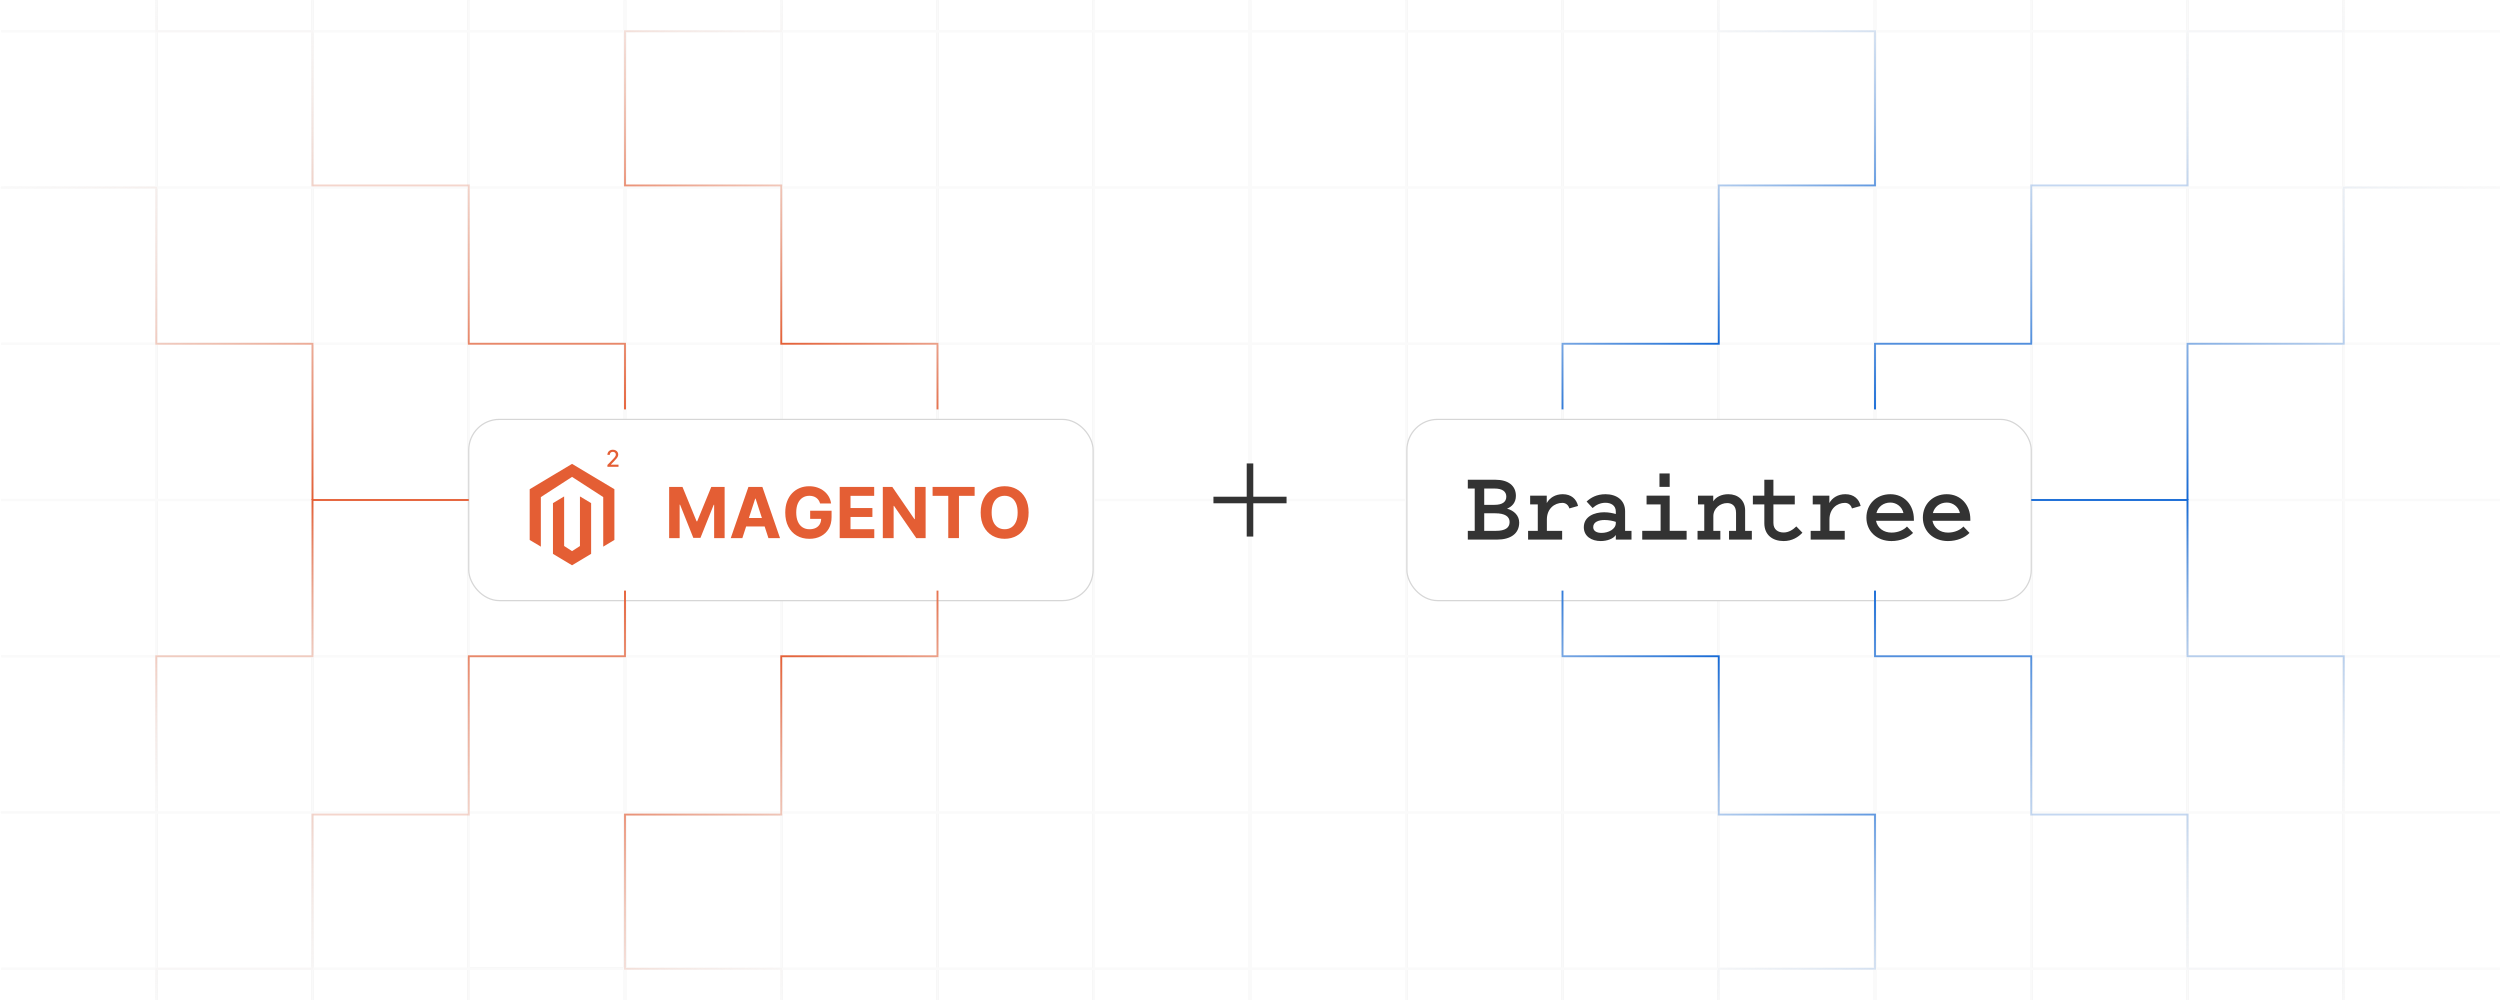 <?xml version="1.0" encoding="UTF-8"?><svg id="Layer_1" xmlns="http://www.w3.org/2000/svg" xmlns:xlink="http://www.w3.org/1999/xlink" viewBox="0 0 1000 400"><defs><filter id="drop-shadow-1" filterUnits="userSpaceOnUse"><feOffset dx="0" dy="4"/><feGaussianBlur result="blur" stdDeviation="5"/><feFlood flood-color="#333" flood-opacity=".09"/><feComposite in2="blur" operator="in"/><feComposite in="SourceGraphic"/></filter><filter id="drop-shadow-2" filterUnits="userSpaceOnUse"><feOffset dx="0" dy="4"/><feGaussianBlur result="blur-2" stdDeviation="5"/><feFlood flood-color="#333" flood-opacity=".09"/><feComposite in2="blur-2" operator="in"/><feComposite in="SourceGraphic"/></filter><linearGradient id="linear-gradient" x1="290.784" y1="274.446" x2="350.673" y2="378.177" gradientUnits="userSpaceOnUse"><stop offset="0" stop-color="#e45e34"/><stop offset="1" stop-color="#ececec" stop-opacity=".1"/></linearGradient><linearGradient id="linear-gradient-2" x1="156.25" y1="236.242" x2="156.25" y2="400" xlink:href="#linear-gradient"/><linearGradient id="linear-gradient-3" x1="290.784" y1="44.957" x2="350.674" y2="148.688" gradientTransform="translate(-0 170.511) scale(1 -1)" xlink:href="#linear-gradient"/><linearGradient id="linear-gradient-4" x1="156.25" y1="6.753" x2="156.25" y2="170.511" gradientTransform="translate(-0 170.511) scale(1 -1)" xlink:href="#linear-gradient"/><linearGradient id="linear-gradient-5" x1="93.75" y1="199.625" x2="93.75" y2="325.375" xlink:href="#linear-gradient"/><linearGradient id="linear-gradient-6" x1="33.322" y1="55.387" x2="118.954" y2="203.707" gradientUnits="userSpaceOnUse"><stop offset="0" stop-color="#ececec" stop-opacity=".1"/><stop offset="1" stop-color="#e45e34"/></linearGradient><linearGradient id="linear-gradient-7" x1="553.214" y1="274.446" x2="613.103" y2="378.177" gradientTransform="translate(1262.429) rotate(-180) scale(1 -1)" gradientUnits="userSpaceOnUse"><stop offset="0" stop-color="#1368d5"/><stop offset="1" stop-color="#ececec" stop-opacity=".1"/></linearGradient><linearGradient id="linear-gradient-8" x1="418.679" y1="236.242" x2="418.679" y2="400" xlink:href="#linear-gradient-7"/><linearGradient id="linear-gradient-9" x1="553.214" y1="44.957" x2="613.103" y2="148.688" gradientTransform="translate(1262.429 170.511) rotate(-180)" xlink:href="#linear-gradient-7"/><linearGradient id="linear-gradient-10" x1="418.679" y1="6.753" x2="418.679" y2="170.511" gradientTransform="translate(1262.429 170.511) rotate(-180)" xlink:href="#linear-gradient-7"/><linearGradient id="linear-gradient-11" x1="356.179" y1="199.625" x2="356.179" y2="325.375" xlink:href="#linear-gradient-7"/><linearGradient id="linear-gradient-12" x1="295.751" y1="55.387" x2="381.384" y2="203.707" gradientTransform="translate(1262.429) rotate(-180) scale(1 -1)" gradientUnits="userSpaceOnUse"><stop offset="0" stop-color="#ececec" stop-opacity=".1"/><stop offset="1" stop-color="#1368d5"/></linearGradient></defs><line x1="937.5" y1=".043" x2="937.5" y2="400" fill="none" stroke="#ececec" stroke-miterlimit="10" stroke-width="1.01"/><line x1="875" y1=".043" x2="875" y2="400" fill="none" stroke="#ececec" stroke-miterlimit="10" stroke-width="1.01"/><line x1="812.5" y1=".043" x2="812.5" y2="400" fill="none" stroke="#ececec" stroke-miterlimit="10" stroke-width="1.01"/><line x1="750" y1=".043" x2="750" y2="400" fill="none" stroke="#ececec" stroke-miterlimit="10" stroke-width="1.01"/><line x1="687.5" y1=".043" x2="687.5" y2="400" fill="none" stroke="#ececec" stroke-miterlimit="10" stroke-width="1.01"/><line x1="625" y1=".043" x2="625" y2="400" fill="none" stroke="#ececec" stroke-miterlimit="10" stroke-width="1.01"/><line x1="562.5" y1=".043" x2="562.5" y2="400" fill="none" stroke="#ececec" stroke-miterlimit="10" stroke-width="1.01"/><line x1="500" y1=".043" x2="500" y2="400" fill="none" stroke="#ececec" stroke-miterlimit="10" stroke-width="1.01"/><line x1="437.5" y1=".043" x2="437.5" y2="400" fill="none" stroke="#ececec" stroke-miterlimit="10" stroke-width="1.01"/><line x1="375" y1=".043" x2="375" y2="400" fill="none" stroke="#ececec" stroke-miterlimit="10" stroke-width="1.01"/><line x1="312.5" y1=".043" x2="312.5" y2="400" fill="none" stroke="#ececec" stroke-miterlimit="10" stroke-width="1.01"/><line x1="250" y1=".043" x2="250" y2="400" fill="none" stroke="#ececec" stroke-miterlimit="10" stroke-width="1.01"/><polyline points="375 236.242 375 262.5 312.5 262.5 312.5 325.826 250 325.826 250 387.5 187.5 387.5 187.5 400 187.5 .043" fill="none" stroke="#ececec" stroke-miterlimit="10" stroke-width="1.01"/><line x1="125" y1=".043" x2="125" y2="400" fill="none" stroke="#ececec" stroke-miterlimit="10" stroke-width="1.01"/><line x1="62.5" y1="400" x2="62.5" y2=".043" fill="none" stroke="#ececec" stroke-miterlimit="10" stroke-width="1.01"/><line x1=".418" y1="387.5" x2="1000" y2="387.5" fill="none" stroke="#fafafa" stroke-miterlimit="10" stroke-width="1.01"/><line x1=".418" y1="325" x2="1000" y2="325" fill="none" stroke="#fafafa" stroke-miterlimit="10" stroke-width="1.01"/><line x1=".418" y1="262.5" x2="1000" y2="262.5" fill="none" stroke="#fafafa" stroke-miterlimit="10" stroke-width="1.01"/><line x1=".418" y1="200" x2="1000" y2="200" fill="none" stroke="#fafafa" stroke-miterlimit="10" stroke-width="1.01"/><line x1=".418" y1="137.5" x2="1000" y2="137.5" fill="none" stroke="#fafafa" stroke-miterlimit="10" stroke-width="1.01"/><line x1=".418" y1="75" x2="1000" y2="75" fill="none" stroke="#fafafa" stroke-miterlimit="10" stroke-width="1.01"/><line x1=".418" y1="12.5" x2="1000" y2="12.5" fill="none" stroke="#fafafa" stroke-miterlimit="10" stroke-width="1.01"/><line x1="937.5" y1=".043" x2="937.5" y2="400" fill="none" stroke="#fafafa" stroke-miterlimit="10" stroke-width="1.01"/><line x1="875" y1=".043" x2="875" y2="400" fill="none" stroke="#fafafa" stroke-miterlimit="10" stroke-width="1.01"/><line x1="812.5" y1=".043" x2="812.5" y2="400" fill="none" stroke="#fafafa" stroke-miterlimit="10" stroke-width="1.01"/><line x1="750" y1=".043" x2="750" y2="400" fill="none" stroke="#fafafa" stroke-miterlimit="10" stroke-width="1.01"/><line x1="687.5" y1=".043" x2="687.5" y2="400" fill="none" stroke="#fafafa" stroke-miterlimit="10" stroke-width="1.01"/><line x1="625" y1=".043" x2="625" y2="400" fill="none" stroke="#fafafa" stroke-miterlimit="10" stroke-width="1.01"/><line x1="562.5" y1=".043" x2="562.5" y2="400" fill="none" stroke="#fafafa" stroke-miterlimit="10" stroke-width="1.01"/><line x1="500" y1=".043" x2="500" y2="400" fill="none" stroke="#fafafa" stroke-miterlimit="10" stroke-width="1.01"/><line x1="437.5" y1=".043" x2="437.5" y2="400" fill="none" stroke="#fafafa" stroke-miterlimit="10" stroke-width="1.01"/><line x1="375" y1=".043" x2="375" y2="400" fill="none" stroke="#fafafa" stroke-miterlimit="10" stroke-width="1.01"/><line x1="312.5" y1=".043" x2="312.5" y2="400" fill="none" stroke="#fafafa" stroke-miterlimit="10" stroke-width="1.01"/><line x1="250" y1=".043" x2="250" y2="400" fill="none" stroke="#fafafa" stroke-miterlimit="10" stroke-width="1.01"/><polyline points="375 236.242 375 262.5 312.5 262.5 312.5 325.826 250 325.826 250 387.5 187.5 387.5 187.5 400 187.5 .043" fill="none" stroke="#fafafa" stroke-miterlimit="10" stroke-width="1.01"/><line x1="125" y1=".043" x2="125" y2="400" fill="none" stroke="#fafafa" stroke-miterlimit="10" stroke-width="1.01"/><line x1="62.5" y1="400" x2="62.5" y2=".043" fill="none" stroke="#fafafa" stroke-miterlimit="10" stroke-width="1.01"/><line x1="514.624" y1="200" x2="485.376" y2="200" fill="none" stroke="#333" stroke-miterlimit="10" stroke-width="2.624"/><line x1="500" y1="214.624" x2="500" y2="185.376" fill="none" stroke="#333" stroke-miterlimit="10" stroke-width="2.624"/><g filter="url(#drop-shadow-1)"><rect x="187.5" y="163.758" width="249.741" height="72.484" rx="12.243" ry="12.243" fill="#fff" stroke="#d6d6d6" stroke-miterlimit="10" stroke-width=".5"/><g id="LOGO"><polygon points="245.759 191.689 245.759 211.981 241.291 214.658 241.291 194.831 228.817 186.755 216.344 194.831 216.344 214.658 211.876 211.981 211.876 191.689 228.817 181.542 245.759 191.689" fill="#e45e34" stroke-width="0"/><polygon points="236.45 197.251 236.45 217.544 233.36 219.394 228.817 222.116 224.271 219.394 221.185 217.544 221.185 197.251 225.653 194.574 225.653 214.401 228.817 216.449 231.982 214.401 231.982 194.574 236.45 197.251" fill="#e45e34" stroke-width="0"/></g><path d="M242.964,182.727v-.737l2.28-2.362c.244-.257.445-.482.604-.677.159-.194.278-.379.357-.555.079-.175.119-.361.119-.559,0-.225-.053-.418-.158-.581s-.249-.29-.431-.379-.387-.133-.615-.133c-.241,0-.452.049-.632.148-.18.099-.318.237-.415.417-.097.181-.145.391-.145.632h-.971c0-.41.094-.769.283-1.075.189-.308.447-.546.776-.716s.703-.256,1.122-.256c.423,0,.797.084,1.121.252s.577.397.759.685c.182.289.273.614.273.976,0,.25-.047.495-.14.734-.093.239-.255.505-.486.798-.23.293-.55.647-.96,1.065l-1.339,1.401v.05h3.034v.872h-4.436Z" fill="#e45e34" stroke-width="0"/><path d="M267.658,190.768h5.339l5.638,13.757h.24l5.639-13.757h5.338v20.475h-4.199v-13.326h-.17l-5.298,13.227h-2.859l-5.298-13.276h-.17v13.376h-4.199v-20.475Z" fill="#e45e34" stroke-width="0"/><path d="M296.94,211.242h-4.639l7.068-20.475h5.579l7.058,20.475h-4.639l-5.128-15.796h-.16l-5.139,15.796ZM296.649,203.194h10.957v3.379h-10.957v-3.379Z" fill="#e45e34" stroke-width="0"/><path d="M328.04,197.386c-.14-.486-.336-.918-.59-1.294-.253-.377-.561-.696-.924-.96-.364-.264-.777-.465-1.24-.605-.463-.141-.975-.21-1.535-.21-1.046,0-1.964.26-2.754.779-.79.519-1.404,1.274-1.844,2.265-.44.989-.66,2.197-.66,3.624,0,1.426.216,2.639.649,3.639s1.046,1.762,1.84,2.284c.793.523,1.73.785,2.809.785.98,0,1.818-.175,2.514-.525.696-.35,1.23-.845,1.6-1.484s.555-1.397.555-2.269l.88.13h-5.278v-3.259h8.567v2.579c0,1.8-.38,3.345-1.14,4.634-.76,1.29-1.806,2.283-3.139,2.979s-2.859,1.045-4.579,1.045c-1.919,0-3.606-.425-5.059-1.275-1.453-.85-2.584-2.059-3.394-3.629-.81-1.569-1.215-3.434-1.215-5.593,0-1.66.242-3.141.725-4.444.483-1.303,1.161-2.407,2.034-3.313s1.89-1.597,3.049-2.069c1.16-.474,2.416-.71,3.769-.71,1.16,0,2.239.168,3.239.505,1,.336,1.888.811,2.665,1.425.776.613,1.411,1.341,1.904,2.184.493.844.81,1.772.95,2.784h-4.399Z" fill="#e45e34" stroke-width="0"/><path d="M335.878,211.242v-20.475h13.796v3.569h-9.467v4.879h8.757v3.568h-8.757v4.889h9.507v3.569h-13.836Z" fill="#e45e34" stroke-width="0"/><path d="M370.248,190.768v20.475h-3.739l-8.907-12.887h-.15v12.887h-4.329v-20.475h3.799l8.837,12.877h.18v-12.877h4.309Z" fill="#e45e34" stroke-width="0"/><path d="M373.037,194.337v-3.569h16.815v3.569h-6.268v16.905h-4.279v-16.905h-6.269Z" fill="#e45e34" stroke-width="0"/><path d="M411.446,201.005c0,2.233-.422,4.133-1.265,5.698-.843,1.566-1.99,2.762-3.439,3.584-1.45.823-3.078,1.235-4.884,1.235-1.819,0-3.453-.413-4.898-1.24-1.446-.826-2.589-2.022-3.429-3.589s-1.26-3.462-1.26-5.689c0-2.232.42-4.132,1.26-5.698s1.983-2.761,3.429-3.584c1.446-.823,3.079-1.234,4.898-1.234,1.806,0,3.434.411,4.884,1.234,1.449.823,2.596,2.018,3.439,3.584.843,1.566,1.265,3.466,1.265,5.698ZM407.058,201.005c0-1.446-.215-2.666-.645-3.659-.43-.992-1.035-1.746-1.815-2.259-.78-.514-1.693-.769-2.739-.769s-1.96.256-2.739.769c-.78.513-1.385,1.267-1.815,2.259-.43.993-.644,2.213-.644,3.659s.215,2.666.644,3.659,1.035,1.746,1.815,2.26c.78.513,1.693.769,2.739.769s1.96-.257,2.739-.769c.78-.514,1.385-1.267,1.815-2.26s.645-2.213.645-3.659Z" fill="#e45e34" stroke-width="0"/></g><g filter="url(#drop-shadow-2)"><rect x="562.759" y="163.758" width="249.741" height="72.484" rx="12.243" ry="12.243" fill="#fff" stroke="#d6d6d6" stroke-miterlimit="10" stroke-width=".5"/><g id="layer1"><g id="g58"><g id="g60"><path id="path62" d="M593.688,208.336h4.706c3.633,0,5.449-1.197,5.449-3.509,0-2.27-1.94-3.509-5.738-3.509h-4.417v7.018ZM593.688,191.411v6.523h4.128c3.096,0,4.706-1.156,4.706-3.261,0-2.147-1.651-3.261-4.747-3.261h-4.087ZM587.124,211.846v-3.509h2.766v-16.926h-2.766v-3.509h11.064c5.077,0,8.174,2.353,8.174,6.44,0,2.683-1.569,4.335-3.55,5.119,2.848.784,4.871,2.807,4.871,5.573,0,4.376-3.385,6.812-8.917,6.812h-11.641" fill="#333" stroke-width="0"/><path id="path64" d="M627.747,199.378c-.413-1.403-1.445-2.229-2.807-2.229-3.179,0-6.192,2.353-6.192,6.646v4.541h6.11v3.509h-13.623v-3.509h3.88v-10.568h-3.055v-3.509h6.646v2.972c1.115-2.064,3.385-3.55,6.399-3.55,3.385,0,5.49,1.94,6.11,4.706l-3.468.991" fill="#333" stroke-width="0"/><path id="path66" d="M646.325,204.745c-1.156-.413-2.89-.743-4.5-.743-2.312,0-4.541.743-4.541,2.849,0,1.568,1.403,2.312,3.344,2.312,2.683,0,5.697-1.445,5.697-3.922v-.496ZM646.325,201.608v-.991c0-2.477-1.982-3.509-4.128-3.509-2.023,0-3.757.826-5.161,2.105l-2.394-2.6c1.652-1.528,4.005-2.931,7.555-2.931,4.417,0,7.844,2.353,7.844,6.811v7.844h2.559v3.509h-6.275v-1.858c-.95,1.528-3.509,2.435-6.027,2.435-3.633,0-6.77-1.857-6.77-5.532,0-4.335,4.252-5.986,8.133-5.986,1.899,0,3.468.372,4.665.702" fill="#333" stroke-width="0"/><path id="path68" d="M667.875,190.75h-4.087v-5.367h4.087v5.367ZM674.645,208.336v3.509h-17.752v-3.509h7.348v-10.568h-5.614v-3.509h9.247v14.077h6.77" fill="#333" stroke-width="0"/><path id="path70" d="M679.022,208.336h2.683v-10.568h-2.518v-3.509h6.11v2.271c1.073-1.734,3.303-2.848,6.027-2.848,3.922,0,6.729,2.477,6.729,6.481v8.174h2.683v3.509h-9.123v-3.509h2.807v-7.183c0-3.055-1.858-3.922-3.55-3.922-2.766,0-5.532,2.064-5.532,5.243v5.862h2.807v3.509h-9.123v-3.509" fill="#333" stroke-width="0"/><path id="path72" d="M705.732,197.768h-4.582v-3.509h4.582v-6.357h3.633v6.357h8.545v3.509h-8.545v7.389c0,2.725,1.899,3.839,4.087,3.839,2.064,0,3.798-1.156,5.078-2.435l2.436,2.518c-1.61,1.734-4.087,3.344-7.513,3.344-4.417,0-7.72-2.435-7.72-7.141v-7.514" fill="#333" stroke-width="0"/><path id="path74" d="M740.782,199.378c-.413-1.403-1.445-2.229-2.807-2.229-3.178,0-6.192,2.353-6.192,6.646v4.541h6.11v3.509h-13.623v-3.509h3.881v-10.568h-3.055v-3.509h6.646v2.972c1.115-2.064,3.385-3.55,6.399-3.55,3.385,0,5.49,1.94,6.11,4.706l-3.468.991" fill="#333" stroke-width="0"/><path id="path76" d="M750.567,201.236h10.816c-.537-2.518-2.766-4.211-5.242-4.211-2.808,0-4.954,1.734-5.573,4.211h0ZM765.222,209.162c-1.816,1.899-5.037,3.261-8.628,3.261-5.903,0-10.031-3.963-10.031-9.371s4.005-9.371,9.578-9.371c5.532,0,9.412,4.252,9.412,10.031v.619h-15.15c.619,2.931,3.055,4.706,6.233,4.706,2.642,0,4.912-1.073,6.151-2.435l2.436,2.56" fill="#333" stroke-width="0"/><path id="path78" d="M773.149,201.236h10.816c-.537-2.518-2.766-4.211-5.243-4.211-2.807,0-4.954,1.734-5.573,4.211ZM787.804,209.162c-1.817,1.899-5.037,3.261-8.628,3.261-5.903,0-10.031-3.963-10.031-9.371s4.004-9.371,9.577-9.371c5.532,0,9.413,4.252,9.413,10.031v.619h-15.151c.619,2.931,3.055,4.706,6.234,4.706,2.642,0,4.912-1.073,6.151-2.435l2.436,2.56" fill="#333" stroke-width="0"/></g></g></g></g><polyline points="375 236.242 375 262.5 312.5 262.5 312.5 325.826 250 325.826 250 387.5 312.5 387.5 312.5 400" fill="none" stroke="url(#linear-gradient)" stroke-miterlimit="10" stroke-width=".75"/><polyline points="250 236.242 250 262.5 187.5 262.5 187.5 325.826 125 325.826 125 387.5 62.5 387.5 62.5 400" fill="none" stroke="url(#linear-gradient-2)" stroke-miterlimit="10" stroke-width=".75"/><polyline points="375 163.758 375 137.5 312.5 137.5 312.5 74.174 250 74.174 250 12.5 312.5 12.5 312.5 0" fill="none" stroke="url(#linear-gradient-3)" stroke-miterlimit="10" stroke-width=".75"/><polyline points="250 163.758 250 137.5 187.5 137.5 187.5 74.174 125 74.174 125 12.5 62.5 12.5 62.5 0" fill="none" stroke="url(#linear-gradient-4)" stroke-miterlimit="10" stroke-width=".75"/><polyline points="187.5 200 125 200 125 262.5 62.5 262.5 62.5 325 0 325" fill="none" stroke="url(#linear-gradient-5)" stroke-miterlimit="10" stroke-width=".75"/><polyline points="0 75 62.5 75 62.5 137.5 125 137.5 125 200" fill="none" stroke="url(#linear-gradient-6)" stroke-miterlimit="10" stroke-width=".75"/><polyline points="625 236.242 625 262.5 687.5 262.5 687.5 325.826 750 325.826 750 387.5 687.5 387.5 687.5 400" fill="none" stroke="url(#linear-gradient-7)" stroke-miterlimit="10" stroke-width=".75"/><polyline points="750 236.242 750 262.5 812.5 262.5 812.5 325.826 875 325.826 875 387.5 937.5 387.5 937.5 400" fill="none" stroke="url(#linear-gradient-8)" stroke-miterlimit="10" stroke-width=".75"/><polyline points="625 163.758 625 137.5 687.5 137.5 687.5 74.174 750 74.174 750 12.5 687.5 12.5 687.5 0" fill="none" stroke="url(#linear-gradient-9)" stroke-miterlimit="10" stroke-width=".75"/><polyline points="750 163.758 750 137.5 812.5 137.5 812.5 74.174 875 74.174 875 12.5 937.5 12.5 937.5 0" fill="none" stroke="url(#linear-gradient-10)" stroke-miterlimit="10" stroke-width=".75"/><polyline points="812.5 200 875 200 875 262.5 937.5 262.5 937.5 325 1000 325" fill="none" stroke="url(#linear-gradient-11)" stroke-miterlimit="10" stroke-width=".75"/><polyline points="1000 75 937.5 75 937.5 137.5 875 137.5 875 200" fill="none" stroke="url(#linear-gradient-12)" stroke-miterlimit="10" stroke-width=".75"/></svg>
